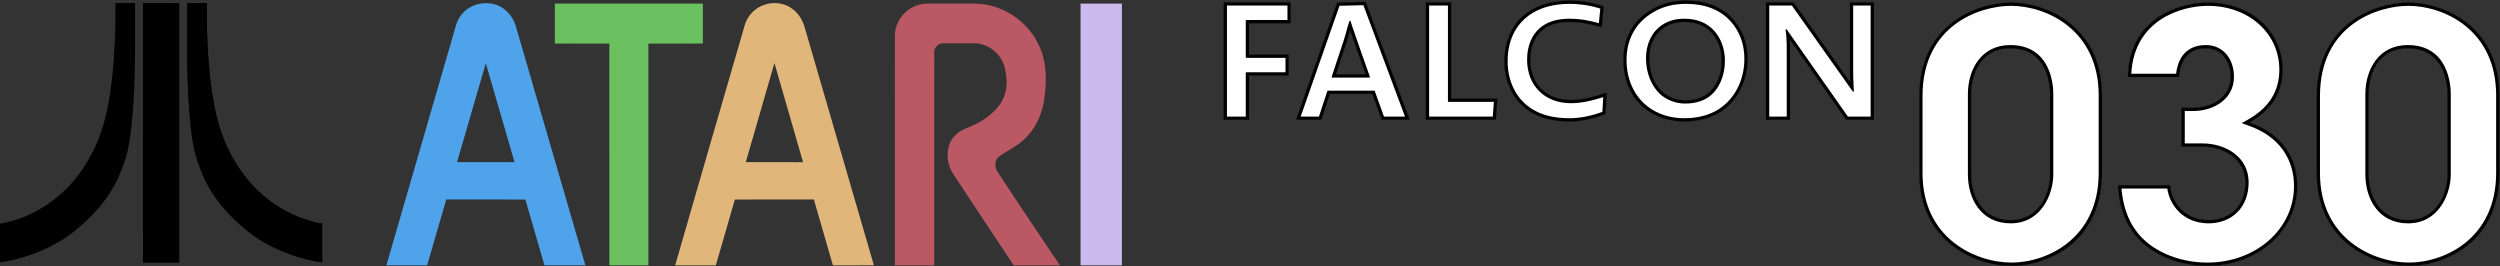 <?xml version="1.0" encoding="utf-8"?>
<!-- Generator: Adobe Illustrator 16.0.3, SVG Export Plug-In . SVG Version: 6.00 Build 0)  -->
<!DOCTYPE svg PUBLIC "-//W3C//DTD SVG 1.1//EN" "http://www.w3.org/Graphics/SVG/1.1/DTD/svg11.dtd">
<svg version="1.1" id="Ebene_2" xmlns="http://www.w3.org/2000/svg" xmlns:xlink="http://www.w3.org/1999/xlink" x="0px" y="0px"
	 width="567.18px" height="60.445px" viewBox="0 0 567.18 60.445" enable-background="new 0 0 567.18 60.445" xml:space="preserve">
<rect x="0" y="0" width="567.18" height="60.445" fill="#333333" stroke="none"/>
<g>
	<g>
		<path fill="#FFFFFF" d="M283.253,5.169v7.339h9.017v4.508h-9.017v10.059h-5.515V0.623h14.977v4.545H283.253z"/>
	</g>
	<g>
		<path fill="#FFFFFF" d="M313.546,27.074l-2.124-5.886h-9.8l-1.937,5.886h-5.478l9.239-26.377l6.298-0.148l9.91,26.526H313.546z
			 M307.396,9.677c-0.633-1.751-1.08-3.129-1.117-3.242c-0.036,0.112-0.336,1.453-0.932,3.242l-2.422,7.302h7.042L307.396,9.677z"/>
	</g>
	<g>
		<path fill="#FFFFFF" d="M339.254,27.074h-15.649V0.623h5.516v21.869h10.469L339.254,27.074z"/>
	</g>
	<g>
		<path fill="#FFFFFF" d="M364.142,25.809c-3.018,1.191-5.774,1.639-8.084,1.639c-2.98,0-6.11-0.521-8.645-2.087
			c-3.725-2.197-5.998-6.407-5.998-11.438c0-5.29,2.235-8.867,5.104-10.953c2.646-1.9,5.926-2.72,9.65-2.72
			c2.125,0,4.882,0.335,7.563,1.267l-0.446,4.545c-2.982-0.894-5.104-1.192-7.191-1.192c-2.644,0-4.694,0.597-6.258,1.9
			c-1.752,1.453-2.757,3.837-2.757,6.744c0,5.29,3.39,9.276,9.313,9.276c2.086,0,4.582-0.446,8.011-1.639L364.142,25.809z"/>
	</g>
	<g>
		<path fill="#FFFFFF" d="M390.225,25.323c-2.272,1.453-5.104,2.124-8.122,2.124c-3.392,0-6.445-1.044-8.681-2.794
			c-3.167-2.46-5.031-6.334-5.031-11.103c0-5.216,2.535-9.016,6.148-11.177c2.348-1.453,4.88-2.124,8.011-2.124
			c4.396,0,8.084,1.416,10.506,4.135c2.049,2.236,3.316,5.253,3.316,8.942C396.372,18.469,394.023,22.903,390.225,25.323z
			 M388.436,7.405c-1.49-1.641-3.576-2.535-6.296-2.535c-1.937,0-3.391,0.448-4.695,1.304c-2.087,1.379-3.39,3.875-3.39,7.042
			c0,3.13,1.118,5.886,2.943,7.636c1.304,1.194,3.279,2.014,5.179,2.014h0.186c1.975,0,3.727-0.483,5.031-1.453
			c2.122-1.602,3.315-4.434,3.315-7.674C390.709,11.353,389.89,9.006,388.436,7.405z"/>
	</g>
	<g>
		<path fill="#FFFFFF" d="M425.024,27.074h-6.11L405.91,8.559c0.076,0.82,0.076,2.235,0.076,4.024v14.492h-5.218V0.623h6.073
			l13.041,18.404c-0.038-0.82-0.074-1.899-0.074-3.167V0.623h5.216V27.074z"/>
	</g>
</g>
<g>
	<g>
		<path fill="#FFFFFF" d="M435.542,21.77c0-16.579,13.558-21.072,20.686-21.072c8.057,0,20.529,5.423,20.529,20.917v17.663
			c0,15.65-12.396,20.918-20.375,20.918c-8.058,0-20.84-5.268-20.84-20.918V21.77z M447.085,39.588c0,5.191,2.79,10.46,9.064,10.46
			c6.431,0,9.063-6.042,9.063-10.46V21.305c0-3.253-1.239-10.458-9.141-10.458c-6.431,0-8.987,5.5-8.987,10.537V39.588z"/>
	</g>
	<g>
		<path fill="#FFFFFF" d="M482.874,17.355c0.31-12.473,10.614-16.657,18.053-16.657c10.068,0,16.811,6.818,16.811,15.108
			c0,7.049-4.727,10.381-7.672,12.008c10.461,3.564,11.002,11.853,11.002,14.409c0,10.228-9.063,17.974-20.298,17.974
			c-6.274,0-13.247-2.48-16.81-7.67c-2.557-3.486-3.177-7.747-3.333-10.381h11.621c0.31,3.641,3.099,7.825,8.754,7.902
			c5.578,0,8.522-3.874,8.522-8.678c0-5.655-5.345-8.211-9.839-8.211h-4.648v-8.6h2.558c3.951,0,8.6-2.246,8.6-7.127
			c0-3.486-2.015-6.586-5.734-6.586c-4.88,0-6.042,3.951-6.197,6.508H482.874z"/>
	</g>
	<g>
		<path fill="#FFFFFF" d="M525.714,21.77c0-16.579,13.559-21.072,20.685-21.072c8.059,0,20.531,5.423,20.531,20.917v17.663
			c0,15.65-12.396,20.918-20.375,20.918c-8.057,0-20.841-5.268-20.841-20.918V21.77z M537.259,39.588
			c0,5.191,2.789,10.46,9.064,10.46c6.429,0,9.063-6.042,9.063-10.46V21.305c0-3.253-1.239-10.458-9.143-10.458
			c-6.43,0-8.985,5.5-8.985,10.537V39.588z"/>
	</g>
</g>
<g>
	<path fill="#4FA3EB" d="M104.754,3.279c2.31-2.955,7.088-3.458,9.921-0.981c1.158,0.976,1.97,2.323,2.384,3.771
		c5.245,18.046,10.512,36.083,15.75,54.13c-3.096,0.002-6.192-0.005-9.287,0.002c-1.459-4.974-2.884-9.959-4.325-14.938
		c-5.984-0.018-11.968-0.005-17.951-0.007c-1.466,4.977-2.912,9.959-4.351,14.947c-3.078-0.013-6.156-0.005-9.235-0.008
		c4.982-17.213,9.97-34.427,14.977-51.636C103.232,6.761,103.455,4.749,104.754,3.279 M110.217,14.336
		c-2.195,7.476-4.344,14.967-6.525,22.447c4.349,0.02,8.697,0.007,13.045,0.007C114.56,29.306,112.394,21.821,110.217,14.336z"/>
	<path fill="#E0B67A" d="M169.951,3.667c1.612-2.339,4.73-3.477,7.475-2.754c2.514,0.58,4.437,2.745,5.101,5.184
		c5.239,18.034,10.496,36.059,15.733,54.087c-3.099,0.027-6.197,0-9.296,0.015c-1.44-4.979-2.866-9.967-4.317-14.942
		c-5.975,0.002-11.948-0.013-17.922,0.004c-1.428,4.984-2.9,9.955-4.329,14.938c-3.075,0.002-6.15,0-9.225,0.002
		c4.979-17.308,10.018-34.601,15.037-51.896C168.735,6.74,168.938,5.018,169.951,3.667 M169.197,36.79
		c4.331,0.006,8.66,0.002,12.991,0.002c-2.153-7.499-4.342-14.988-6.492-22.489C173.533,21.799,171.349,29.29,169.197,36.79z"/>
	<path fill="#6AC05F" d="M125.879,0.824c11.196,0,22.393,0,33.585,0c0,3.021,0,6.038,0,9.059c-4.122,0.003-8.243-0.005-12.364,0.003
		c0,16.771,0.003,33.542-0.002,50.313c-2.951,0-5.906,0-8.857,0c0-16.771-0.002-33.541,0.002-50.313
		c-4.122-0.008-8.243,0-12.365-0.003C125.879,6.863,125.877,3.845,125.879,0.824z"/>
	<path fill="#BA5964" d="M208.104,1.192c0.851-0.294,1.759-0.394,2.657-0.373c3.53,0.014,7.059,0.002,10.59,0.005
		c5.944,0.108,11.619,3.8,14.192,9.149c1.781,3.476,1.965,7.517,1.515,11.329c-0.307,3.991-1.983,7.98-5.05,10.625
		c-1.621,1.446-3.64,2.321-5.374,3.604c-0.952,0.728-0.998,2.134-0.507,3.142c4.686,7.234,9.557,14.352,14.339,21.524
		c-3.498,0.007-6.996-0.01-10.494,0.007c-4.581-6.879-9.113-13.793-13.674-20.681c-1.341-1.959-1.704-4.557-0.902-6.796
		c0.626-1.715,2.127-2.972,3.798-3.618c3.189-1.216,6.332-3.129,8.099-6.138c1.342-2.264,1.275-5.053,0.671-7.528
		c-0.709-3.213-3.84-5.743-7.148-5.631c-2.289,0.017-4.575-0.013-6.859,0.011c-1.034-0.024-2.007,0.875-1.995,1.925
		c-0.011,16.149,0.006,32.303-0.004,48.455c-2.975-0.005-5.947,0-8.922-0.005c-0.006-17.387,0.004-34.777-0.006-52.163
		C203.045,4.986,205.214,2.118,208.104,1.192z"/>
	<path fill="#CCBAEE" d="M245.145,0.824c3.129,0,6.257,0,9.389,0c-0.003,19.794,0.003,39.583-0.006,59.375
		c-3.126-0.008-6.254,0-9.383-0.002C245.145,40.406,245.145,20.616,245.145,0.824z"/>
</g>
<g>
	<path d="M26.18,0.701c1.486-0.004,2.972,0,4.461-0.002c0.005,3.495,0,6.992,0.002,10.486c0.015,2.918-0.067,5.835-0.188,8.752
		c-0.2,4.208-0.463,8.429-1.16,12.587c-0.479,2.869-1.473,5.64-2.702,8.266c-2.008,4.231-5.164,7.813-8.712,10.826
		c-3.173,2.794-6.961,4.826-10.945,6.2C4.681,58.596,2.361,59.191,0,59.525c0.002-2.933,0.002-5.864,0-8.797
		c2.843-0.428,5.577-1.438,8.114-2.771c3.011-1.593,5.723-3.733,8.005-6.259c2.357-2.606,4.235-5.625,5.66-8.83
		c1.679-3.684,2.577-7.665,3.188-11.649c0.766-5.066,1.085-10.194,1.203-15.312C26.189,4.174,26.175,2.438,26.18,0.701z"/>
	<path d="M32.434,0.708c2.737-0.019,5.474-0.002,8.212-0.007c0.001,19.606,0.001,39.217,0,58.822
		c-2.731,0.008-5.462-0.012-8.193,0.015c-0.033-6.252-0.004-12.51-0.015-18.758C32.436,27.423,32.444,14.065,32.434,0.708z"/>
	<path d="M42.473,0.701c1.479-0.002,2.958-0.004,4.435,0c-0.048,5.979,0.156,11.971,0.868,17.907
		c0.583,4.614,1.406,9.265,3.244,13.561c1.742,4.158,4.252,8.022,7.525,11.141c3.125,2.98,6.911,5.271,11.025,6.589
		c1.148,0.365,2.322,0.652,3.516,0.829c-0.001,2.933-0.002,5.86,0,8.792c-2.345-0.317-4.644-0.924-6.882-1.684
		c-2.665-0.927-5.242-2.128-7.609-3.67c-1.728-1.108-3.3-2.44-4.809-3.826c-2.489-2.297-4.715-4.903-6.388-7.857
		c-1.308-2.3-2.262-4.783-3.011-7.316c-0.686-2.546-0.977-5.182-1.243-7.797c-0.515-5.66-0.707-11.347-0.671-17.025
		C42.473,7.128,42.472,3.915,42.473,0.701z"/>
	<path d="M32.434,0.708c0.01,13.357,0.002,26.715,0.005,40.07c0.009,6.25-0.02,12.506,0.015,18.76
		c2.73-0.025,5.462-0.007,8.193-0.015c0.001-19.604,0.001-39.216,0-58.824C37.909,0.705,35.171,0.689,32.434,0.708"/>
	<path d="M42.473,0.701c-0.001,3.213,0,6.428,0,9.641c-0.036,5.678,0.156,11.365,0.671,17.025c0.266,2.615,0.558,5.251,1.243,7.797
		c0.747,2.533,1.703,5.018,3.011,7.316c1.673,2.954,3.899,5.562,6.388,7.857c1.51,1.388,3.08,2.718,4.809,3.826
		c2.368,1.542,4.945,2.741,7.609,3.67c2.238,0.76,4.537,1.363,6.882,1.684c-0.002-2.932-0.001-5.859,0-8.792
		c-1.193-0.175-2.368-0.464-3.516-0.829c-4.114-1.317-7.9-3.607-11.025-6.589c-3.272-3.114-5.783-6.98-7.525-11.141
		c-1.837-4.296-2.66-8.945-3.244-13.561c-0.713-5.937-0.917-11.929-0.868-17.907C45.429,0.696,43.951,0.698,42.473,0.701"/>
</g>
<g>
	<path d="M292.715,0.498h-14.977c-0.069,0-0.125,0.056-0.125,0.125v26.451c0,0.069,0.056,0.125,0.125,0.125h5.515
		c0.069,0,0.125-0.056,0.125-0.125v-9.934h8.892c0.069,0,0.125-0.056,0.125-0.125v-4.508c0-0.069-0.056-0.125-0.125-0.125h-8.892
		v-7.09h9.337c0.069,0,0.125-0.056,0.125-0.125V0.623C292.84,0.554,292.784,0.498,292.715,0.498z M282.628,16.515v9.935h-4.265
		V1.248h13.727v3.295h-9.337c-0.069,0-0.125,0.056-0.125,0.125v8.339c0,0.069,0.056,0.125,0.125,0.125h8.892v3.258h-8.892
		C282.684,16.39,282.628,16.446,282.628,16.515z"/>
	<path d="M309.862,0.504c-0.02-0.05-0.069-0.082-0.12-0.081l-6.298,0.147c-0.052,0.001-0.098,0.035-0.115,0.083l-9.239,26.378
		c-0.014,0.039-0.007,0.081,0.017,0.114s0.062,0.053,0.102,0.053h5.478c0.054,0,0.102-0.035,0.119-0.086l1.909-5.801h9.621
		l2.095,5.804c0.018,0.049,0.064,0.083,0.117,0.083h6.109c0.002,0,0.004,0,0.006,0c0.069,0,0.125-0.056,0.125-0.125
		c0-0.029-0.01-0.056-0.026-0.077L309.862,0.504z M295.089,26.45l8.806-25.139l5.42-0.128l9.439,25.267h-4.77l-2.094-5.804
		c-0.018-0.049-0.064-0.083-0.117-0.083h-10.515c-0.054,0-0.103,0.035-0.119,0.086l-1.907,5.8H295.089z"/>
	<path d="M302.232,17.604h8.44c0.04,0,0.078-0.02,0.102-0.053s0.03-0.075,0.017-0.114l-2.807-7.973
		c-0.386-1.068-0.771-2.184-1.111-3.226l-0.48-1.455c-0.018-0.051-0.065-0.086-0.119-0.086c-0.055,0-0.103,0.035-0.119,0.087
		l-0.468,1.455c-0.01,0.026-0.03,0.106-0.065,0.246c-0.108,0.432-0.396,1.58-0.866,2.994l-2.641,7.96
		c-0.013,0.038-0.007,0.08,0.017,0.113C302.154,17.584,302.192,17.604,302.232,17.604z M303.099,16.854l2.367-7.137
		c0.418-1.254,0.69-2.284,0.829-2.834c0.305,0.917,0.649,1.91,0.983,2.836l2.513,7.135H303.099z"/>
	<path d="M339.588,22.367h-10.343V0.623c0-0.069-0.056-0.125-0.125-0.125h-5.517c-0.069,0-0.125,0.056-0.125,0.125v26.451
		c0,0.069,0.056,0.125,0.125,0.125h15.649c0.065,0,0.12-0.051,0.125-0.116l0.335-4.582c0.002-0.035-0.01-0.069-0.033-0.094
		S339.623,22.367,339.588,22.367z M324.229,26.449V1.248h4.267v21.744c0,0.069,0.056,0.125,0.125,0.125h10.296l-0.243,3.332H324.229
		z"/>
	<path d="M364.363,21.033c-3.204,1.114-5.736,1.633-7.971,1.633c-5.581,0-9.188-3.592-9.188-9.151c0-2.836,0.963-5.198,2.712-6.648
		c1.51-1.259,3.53-1.871,6.178-1.871c2.238,0,4.378,0.355,7.155,1.186c0.035,0.01,0.075,0.004,0.105-0.016
		c0.031-0.021,0.052-0.055,0.055-0.092l0.446-4.545c0.006-0.058-0.028-0.111-0.083-0.13c-3.188-1.109-6.133-1.274-7.604-1.274
		c-3.917,0-7.188,0.923-9.723,2.744c-3.325,2.417-5.156,6.343-5.156,11.054c0,4.991,2.266,9.308,6.058,11.544
		c2.263,1.397,5.193,2.106,8.711,2.106c2.626,0,5.361-0.555,8.13-1.648c0.045-0.018,0.076-0.061,0.079-0.109l0.262-4.657
		c0.002-0.042-0.017-0.082-0.05-0.106C364.446,21.027,364.403,21.02,364.363,21.033z M356.169,0.875c1.329,0,3.98,0.141,6.893,1.077
		l-0.325,3.3c-2.511-0.705-4.506-1.007-6.644-1.007c-2.828,0-5.006,0.669-6.657,2.044c-1.923,1.595-2.982,4.161-2.982,7.224
		c0,5.922,3.993,9.901,9.938,9.901c2.121,0,4.456-0.438,7.336-1.377l-0.188,3.333c-2.523,0.95-5.108,1.452-7.482,1.452
		c-3.376,0-6.178-0.673-8.328-2.001c-3.563-2.102-5.69-6.176-5.69-10.899c0-5.721,2.634-8.838,4.844-10.445
		C349.287,1.751,352.412,0.875,356.169,0.875z"/>
	<path d="M382.55,0.125c-3.148,0-5.715,0.681-8.075,2.142c-4.004,2.395-6.209,6.402-6.209,11.284c0,4.679,1.804,8.657,5.079,11.201
		c2.324,1.819,5.435,2.821,8.759,2.821c3.163,0,5.995-0.741,8.188-2.144c3.886-2.477,6.205-7.001,6.205-12.102
		c0-3.513-1.158-6.635-3.347-9.025C390.715,1.57,387.05,0.125,382.55,0.125z M382.104,26.823c-3.157,0-6.104-0.945-8.298-2.662
		c-3.089-2.4-4.79-6.168-4.79-10.609c0-4.607,2.078-8.387,5.852-10.645c2.237-1.386,4.678-2.031,7.683-2.031
		c4.279,0,7.753,1.359,10.046,3.932c2.063,2.251,3.152,5.197,3.152,8.52c0,4.843-2.19,9.13-5.859,11.469
		C387.816,26.122,385.125,26.823,382.104,26.823z"/>
	<path d="M382.141,4.244c-1.978,0-3.578,0.447-5.04,1.407c-2.331,1.541-3.669,4.297-3.669,7.563c0,3.229,1.146,6.18,3.145,8.097
		c1.465,1.344,3.61,2.179,5.601,2.179h0.187c2.147,0,4.018-0.546,5.407-1.58c2.266-1.71,3.564-4.689,3.564-8.174
		c0-2.587-0.888-5.049-2.436-6.753C387.25,5.166,384.977,4.244,382.141,4.244z M382.363,22.74h-0.187c-0.005,0-0.011,0-0.016,0.001
		c-1.805-0.004-3.749-0.763-5.076-1.98c-1.847-1.77-2.905-4.52-2.905-7.545c0-3.009,1.216-5.538,3.334-6.938
		c1.334-0.875,2.804-1.283,4.627-1.283c2.614,0,4.7,0.839,6.202,2.493c1.425,1.567,2.241,3.845,2.241,6.249
		c0,3.248-1.19,6.008-3.264,7.574C386.062,22.245,384.348,22.74,382.363,22.74z"/>
	<path d="M425.024,0.498h-5.216c-0.069,0-0.125,0.056-0.125,0.125V15.86c0,0.916,0.019,1.838,0.055,2.749L406.943,0.551
		c-0.023-0.033-0.061-0.053-0.102-0.053h-6.072c-0.069,0-0.125,0.056-0.125,0.125v26.451c0,0.069,0.056,0.125,0.125,0.125h5.217
		c0.069,0,0.125-0.056,0.125-0.125V12.583c0-1.5,0-2.737-0.044-3.585l12.745,18.149c0.023,0.033,0.062,0.053,0.103,0.053h6.11
		c0.069,0,0.125-0.056,0.125-0.125V0.623C425.15,0.554,425.094,0.498,425.024,0.498z M405.288,8.616
		c0.073,0.791,0.073,2.192,0.073,3.967V26.45h-3.969V1.248h5.125l12.854,18.14l0.985,1.394c0.024,0.034,0.063,0.053,0.103,0.053
		c0.002,0,0.004,0,0.006,0c0.069,0,0.125-0.056,0.125-0.125c0-0.016-0.003-0.031-0.008-0.044l-0.077-1.667
		c-0.049-1.061-0.072-2.088-0.072-3.139V1.248h3.966v25.201h-5.161L405.341,6.66c-0.033-0.047-0.095-0.065-0.146-0.045
		c-0.054,0.02-0.087,0.072-0.081,0.129L405.288,8.616z"/>
	<path d="M456.071,10.222c-6.64,0-9.612,5.606-9.612,11.162v18.204c0.001,5.518,2.998,11.085,9.69,11.085
		c7.058,0,9.688-6.799,9.688-11.085V21.305C465.837,19.454,465.366,10.222,456.071,10.222z M465.088,21.305v18.283
		c0,4.154-2.381,10.335-8.938,10.335c-6.176,0-8.939-5.19-8.939-10.335V21.384c0-4.803,2.321-10.412,8.862-10.412
		C464.653,10.972,465.088,19.579,465.088,21.305z"/>
	<path d="M456.228,0.573c-1.706,0-7.692,0.313-13.091,4.343c-5.05,3.771-7.72,9.598-7.72,16.853v17.509
		c0,15.439,12.538,21.044,20.965,21.044c4.684,0,9.64-1.727,13.258-4.618c4.738-3.786,7.242-9.466,7.242-16.426V21.615
		C476.882,6.177,464.53,0.573,456.228,0.573z M456.382,59.571c-8.126,0-20.215-5.404-20.215-20.293V21.77
		c0-16.173,13.122-20.446,20.061-20.446c8.001,0,19.904,5.404,19.904,20.292v17.662C476.132,54.166,464.32,59.571,456.382,59.571z"
		/>
	<path d="M510.368,27.788c5.042-2.865,7.494-6.786,7.494-11.981c0-4.132-1.658-7.952-4.67-10.755
		c-3.102-2.888-7.458-4.479-12.266-4.479c-6.597,0-17.849,3.534-18.178,16.778c-0.001,0.034,0.012,0.066,0.035,0.09
		c0.023,0.024,0.056,0.038,0.09,0.038h11.389c0.066,0,0.121-0.051,0.125-0.117c0.116-1.922,0.941-6.391,6.072-6.391
		c3.854,0,5.609,3.349,5.609,6.461c0,4.597-4.264,7.002-8.476,7.002h-2.558c-0.069,0-0.125,0.056-0.125,0.125v8.601
		c0,0.069,0.056,0.125,0.125,0.125h4.647c4.828,0,9.715,2.777,9.715,8.086c0,5.195-3.296,8.553-8.396,8.553
		c-5.481-0.075-8.316-4.09-8.631-7.788c-0.006-0.064-0.061-0.114-0.125-0.114h-11.621c-0.034,0-0.067,0.015-0.091,0.039
		c-0.023,0.025-0.036,0.059-0.034,0.094c0.248,4.179,1.409,7.791,3.354,10.443c3.222,4.693,9.86,7.726,16.913,7.726
		c11.452,0,20.424-7.95,20.424-18.1C521.192,38.246,519.778,31.115,510.368,27.788z M500.77,59.573
		c-6.812,0-13.211-2.909-16.305-7.416c-1.756-2.394-2.85-5.637-3.165-9.386h10.394c0.578,3.896,3.664,7.825,9.31,7.902
		c5.472,0,9.147-3.738,9.147-9.303c0-5.801-5.265-8.836-10.465-8.836h-4.022v-7.351h1.933c4.585,0,9.226-2.663,9.226-7.752
		c0-4.246-2.615-7.211-6.359-7.211c-5.226,0-6.488,4.024-6.77,6.508h-10.166c0.653-12.157,11.232-15.405,17.4-15.405
		c9.228,0,16.187,6.226,16.187,14.482c0,4.98-2.404,8.729-7.35,11.461l-0.989,0.546c-0.043,0.024-0.068,0.071-0.064,0.12
		c0.005,0.049,0.038,0.092,0.085,0.107l1.07,0.365c9.204,3.137,10.578,10.003,10.578,13.817
		C520.443,51.951,511.802,59.573,500.77,59.573z"/>
	<path d="M546.243,10.222c-6.639,0-9.61,5.606-9.61,11.162v18.204c0.001,5.518,2.998,11.085,9.69,11.085
		c7.058,0,9.688-6.799,9.688-11.085V21.305C556.011,19.454,555.54,10.222,546.243,10.222z M555.262,21.305v18.283
		c0,4.154-2.381,10.335-8.938,10.335c-6.176,0-8.939-5.19-8.939-10.335V21.384c0-4.803,2.32-10.412,8.86-10.412
		C554.827,10.972,555.262,19.579,555.262,21.305z"/>
	<path d="M559.764,5.249c-3.668-2.927-8.664-4.675-13.365-4.675c-1.706,0-7.691,0.313-13.09,4.343
		c-5.051,3.771-7.721,9.598-7.721,16.853v17.509c0,15.439,12.538,21.044,20.966,21.044c4.684,0,9.64-1.727,13.258-4.618
		c4.738-3.786,7.242-9.466,7.242-16.426V21.615C567.055,12.898,563.09,7.904,559.764,5.249z M546.554,59.571
		c-8.126,0-20.216-5.404-20.216-20.293V21.77c0.001-16.173,13.122-20.446,20.061-20.446c8.001,0,19.905,5.404,19.905,20.292v17.662
		C566.304,54.166,554.492,59.571,546.554,59.571z"/>
</g>
</svg>

